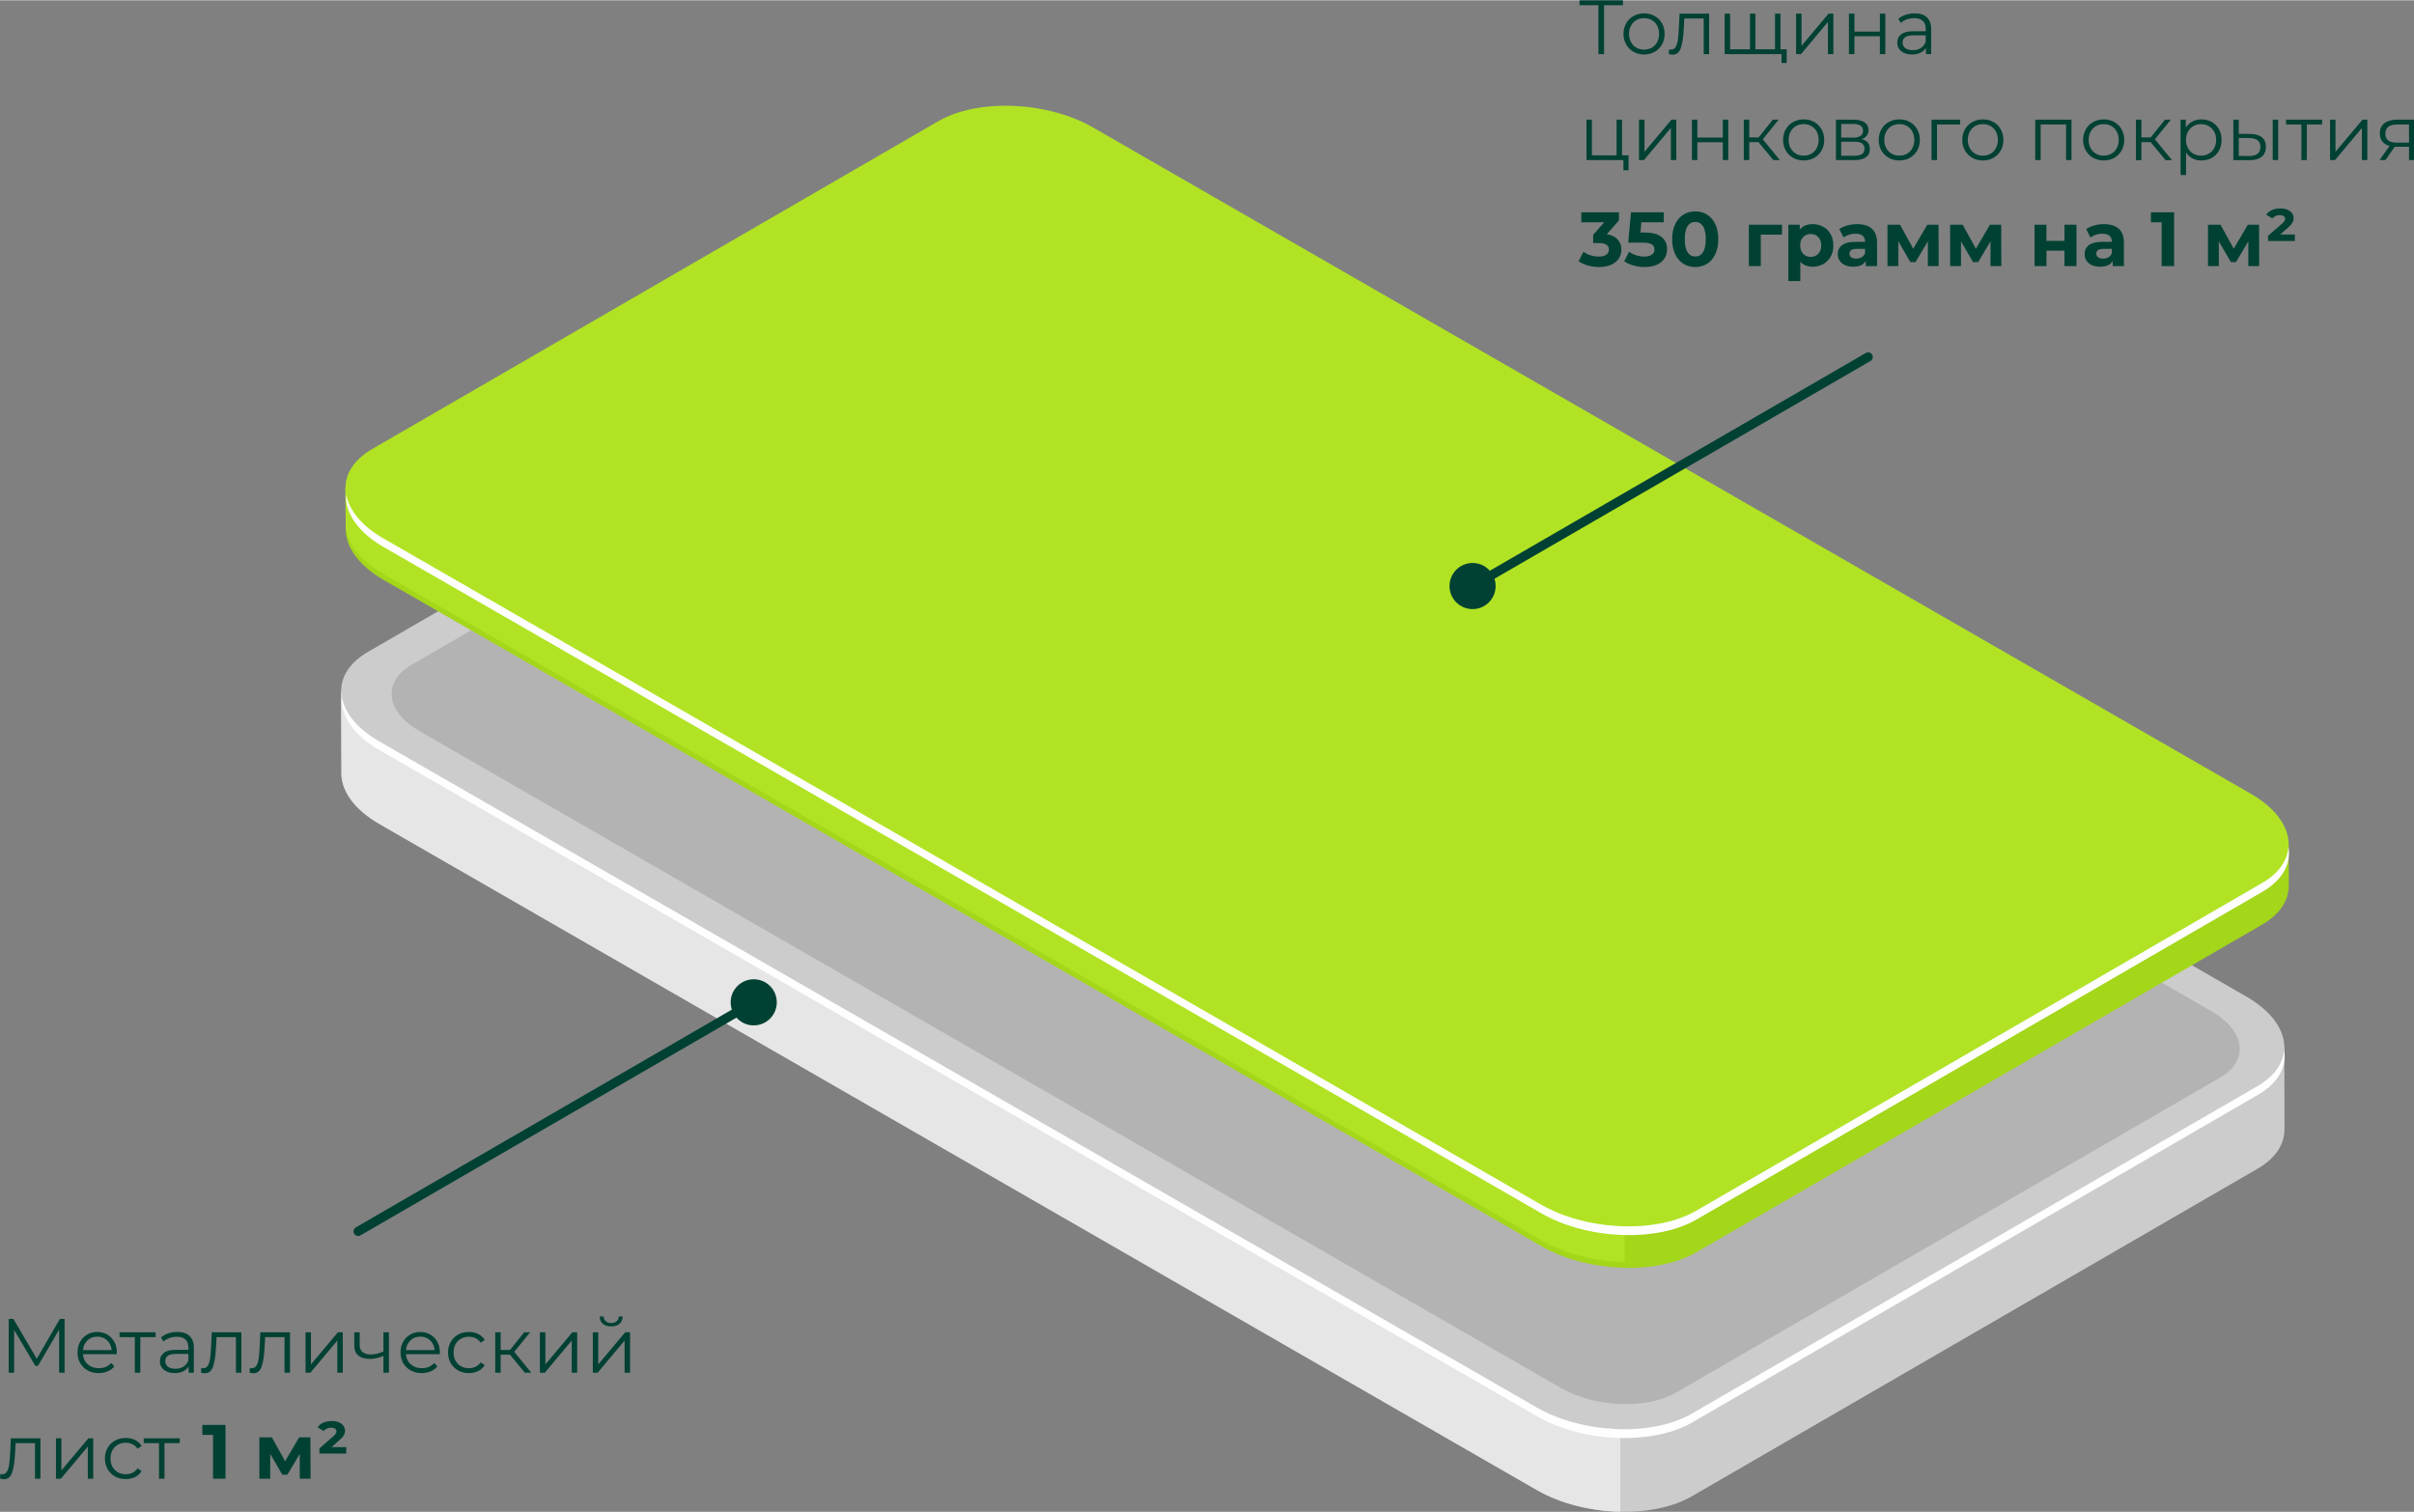 <?xml version="1.0" encoding="UTF-8"?> <!-- Creator: CorelDRAW --> <svg xmlns="http://www.w3.org/2000/svg" xmlns:xlink="http://www.w3.org/1999/xlink" xmlns:xodm="http://www.corel.com/coreldraw/odm/2003" xml:space="preserve" width="522px" height="327px" style="shape-rendering:geometricPrecision; text-rendering:geometricPrecision; image-rendering:optimizeQuality; fill-rule:evenodd; clip-rule:evenodd" viewBox="0 0 479.98 300.56"><rect x="0" y="0" width="479.98" height="300.56" fill="#808080" stroke="none"/> <defs> <style type="text/css"> <![CDATA[ .str0 {stroke:#004133;stroke-width:1.84;stroke-linecap:round;stroke-miterlimit:22.926} .fil6 {fill:none} .fil8 {fill:#004133} .fil2 {fill:#FEFEFE;fill-rule:nonzero} .fil7 {fill:#004133;fill-rule:nonzero} .fil4 {fill:#A4D61A;fill-rule:nonzero} .fil5 {fill:#B1E324;fill-rule:nonzero} .fil3 {fill:#B3B3B3;fill-rule:nonzero} .fil0 {fill:#CCCCCC;fill-rule:nonzero} .fil1 {fill:#E6E6E6;fill-rule:nonzero} ]]> </style> </defs> <g id="Слой_x0020_1">  <path class="fil0" d="M336.42 297.46l112.49 -65.14c3.7,-2.14 5.42,-5.03 5.3,-8.03l0.02 0.01 -0.04 -16.33 -6.26 7.33c-0.4,-0.26 -0.81,-0.53 -1.26,-0.79l-230.13 -132.44c-9.13,-5.25 -22.94,-5.81 -30.84,-1.23l-110.92 64.23c-2.24,-2.46 -6.95,-7.65 -6.95,-7.65l0.06 15.97 0 -0.01c-0.17,3.6 2.39,7.44 7.55,10.41l230.13 132.44c9.14,5.26 22.95,5.81 30.85,1.23z"></path> <path class="fil1" d="M216.54 82.07c-9.13,-5.25 -22.94,-5.81 -30.84,-1.23l-110.92 64.23c-2.24,-2.46 -6.95,-7.65 -6.95,-7.65l0.06 15.97 0 -0.01c-0.17,3.6 2.39,7.44 7.55,10.41l230.13 132.44c4.77,2.74 10.8,4.19 16.61,4.31l-0.22 -157.8 -105.42 -60.67z"></path> <path class="fil0" d="M73.16 129.57l112.49 -65.14c7.9,-4.58 21.71,-4.03 30.85,1.23l230.13 132.44c9.13,5.26 10.14,13.23 2.24,17.81l-112.5 65.14c-7.9,4.58 -21.71,4.02 -30.84,-1.23l-230.13 -132.44c-9.14,-5.26 -10.14,-13.23 -2.24,-17.81z"></path> <path class="fil2" d="M336.46 282.79l112.49 -65.14c4.08,-2.36 5.76,-5.62 5.21,-8.95 -0.2,2.7 -1.94,5.26 -5.29,7.21l-112.5 65.14c-7.9,4.58 -21.71,4.02 -30.84,-1.23l-230.13 -132.44c-4.43,-2.55 -6.93,-5.73 -7.45,-8.86 -0.27,3.66 2.28,7.58 7.53,10.6l230.13 132.44c9.14,5.26 22.95,5.81 30.85,1.23z"></path> <path class="fil3" d="M81.82 132.14l108.1 -62.6c5.87,-3.4 16.13,-2.99 22.92,0.92l226.86 130.56c6.79,3.91 7.54,9.83 1.67,13.23l-108.1 62.6c-5.87,3.4 -16.13,2.99 -22.93,-0.92l-226.85 -130.56c-6.8,-3.9 -7.54,-9.83 -1.67,-13.23z"></path> <g id="_2263063881552"> <path class="fil4" d="M337.28 248.96l112.49 -65.15c3.7,-2.14 5.43,-5.03 5.3,-8.03l0.02 0.01 -0.04 -8.17 -6.26 7.33c-0.4,-0.27 -0.81,-0.54 -1.25,-0.79l-230.13 -132.44c-9.14,-5.26 -22.95,-5.81 -30.85,-1.24l-110.91 64.23c-2.25,-2.45 -6.96,-7.65 -6.96,-7.65l0.06 7.82 0 0c-0.16,3.6 2.4,7.43 7.56,10.4l230.12 132.44c9.14,5.26 22.95,5.81 30.85,1.24z"></path> <path class="fil5" d="M217.41 41.72c-9.14,-5.26 -22.95,-5.81 -30.85,-1.24l-110.91 64.23c-2.25,-2.45 -6.96,-7.65 -6.96,-7.65l0.05 6.66 0 -0.01c-0.17,3.61 2.39,7.44 7.55,10.41l230.13 132.44c4.77,2.74 10.8,4.19 16.61,4.31l-0.2 -148.48 -105.42 -60.67z"></path> <path class="fil5" d="M74.02 89.22l112.49 -65.15c7.9,-4.58 21.71,-4.02 30.85,1.24l230.13 132.44c9.14,5.26 10.14,13.22 2.24,17.8l-112.49 65.15c-7.91,4.57 -21.72,4.02 -30.85,-1.24l-230.13 -132.44c-9.14,-5.26 -10.14,-13.23 -2.24,-17.8z"></path> <path class="fil2" d="M337.32 242.44l112.49 -65.15c4.08,-2.36 5.76,-5.62 5.21,-8.95 -0.2,2.71 -1.93,5.27 -5.29,7.21l-112.49 65.15c-7.91,4.57 -21.72,4.02 -30.85,-1.24l-230.13 -132.44c-4.43,-2.54 -6.92,-5.73 -7.45,-8.86 -0.27,3.66 2.28,7.58 7.54,10.6l230.12 132.44c9.14,5.26 22.95,5.82 30.85,1.24z"></path> </g> <line class="fil6 str0" x1="371.45" y1="70.93" x2="292.8" y2="116.48"></line> <line class="fil6 str0" x1="71.21" y1="244.8" x2="149.86" y2="199.25"></line> <path class="fil7" d="M12.84 262.2l0 10.7 -1.09 0 0 -8.56 -4.2 7.2 -0.53 0 -4.21 -7.15 0 8.51 -1.08 0 0 -10.7 0.93 0 4.65 7.93 4.6 -7.93 0.93 0zm10.38 7.02l-6.73 0c0.06,0.83 0.39,1.51 0.97,2.02 0.58,0.52 1.31,0.77 2.2,0.77 0.5,0 0.95,-0.09 1.37,-0.26 0.42,-0.18 0.78,-0.44 1.09,-0.79l0.61 0.7c-0.36,0.43 -0.8,0.76 -1.34,0.98 -0.53,0.22 -1.12,0.34 -1.76,0.34 -0.83,0 -1.56,-0.18 -2.2,-0.53 -0.63,-0.35 -1.13,-0.84 -1.49,-1.46 -0.35,-0.62 -0.53,-1.33 -0.53,-2.11 0,-0.78 0.17,-1.49 0.51,-2.11 0.34,-0.62 0.81,-1.1 1.41,-1.45 0.59,-0.35 1.26,-0.52 2.01,-0.52 0.74,0 1.41,0.17 2,0.52 0.59,0.35 1.05,0.83 1.39,1.44 0.34,0.62 0.5,1.32 0.5,2.12l-0.01 0.34zm-3.88 -3.49c-0.78,0 -1.43,0.25 -1.95,0.74 -0.53,0.5 -0.82,1.14 -0.9,1.94l5.71 0c-0.08,-0.8 -0.37,-1.44 -0.9,-1.94 -0.52,-0.49 -1.18,-0.74 -1.96,-0.74zm11.6 0.09l-3.04 0 0 7.08 -1.09 0 0 -7.08 -3.04 0 0 -0.96 7.17 0 0 0.96zm4.34 -1.02c1.05,0 1.85,0.26 2.41,0.79 0.56,0.52 0.85,1.3 0.85,2.33l0 4.98 -1.04 0 0 -1.25c-0.25,0.41 -0.61,0.74 -1.08,0.98 -0.48,0.23 -1.04,0.35 -1.69,0.35 -0.9,0 -1.61,-0.22 -2.14,-0.65 -0.53,-0.42 -0.8,-0.99 -0.8,-1.69 0,-0.69 0.25,-1.24 0.75,-1.65 0.49,-0.42 1.28,-0.63 2.36,-0.63l2.55 0 0 -0.49c0,-0.69 -0.19,-1.22 -0.58,-1.58 -0.39,-0.36 -0.95,-0.54 -1.7,-0.54 -0.51,0 -1,0.08 -1.46,0.25 -0.47,0.17 -0.88,0.4 -1.21,0.69l-0.49 -0.81c0.41,-0.34 0.9,-0.61 1.47,-0.8 0.57,-0.19 1.17,-0.28 1.8,-0.28zm-0.38 7.32c0.61,0 1.13,-0.14 1.57,-0.42 0.44,-0.28 0.77,-0.69 0.98,-1.22l0 -1.31 -2.52 0c-1.38,0 -2.07,0.48 -2.07,1.44 0,0.47 0.18,0.84 0.54,1.11 0.36,0.26 0.86,0.4 1.5,0.4zm13.1 -7.26l0 8.04 -1.09 0 0 -7.08 -3.85 0 -0.11 1.99c-0.08,1.67 -0.27,2.95 -0.58,3.85 -0.3,0.9 -0.85,1.35 -1.63,1.35 -0.22,0 -0.48,-0.04 -0.78,-0.13l0.07 -0.93c0.19,0.04 0.31,0.06 0.39,0.06 0.41,0 0.73,-0.19 0.94,-0.58 0.22,-0.39 0.36,-0.86 0.43,-1.43 0.07,-0.57 0.13,-1.33 0.18,-2.27l0.14 -2.87 5.89 0zm9.66 0l0 8.04 -1.09 0 0 -7.08 -3.85 0 -0.11 1.99c-0.08,1.67 -0.27,2.95 -0.58,3.85 -0.3,0.9 -0.85,1.35 -1.63,1.35 -0.22,0 -0.48,-0.04 -0.78,-0.13l0.07 -0.93c0.19,0.04 0.31,0.06 0.39,0.06 0.41,0 0.73,-0.19 0.94,-0.58 0.22,-0.39 0.36,-0.86 0.43,-1.43 0.07,-0.57 0.13,-1.33 0.18,-2.27l0.14 -2.87 5.89 0zm3.09 0l1.08 0 0 6.39 5.37 -6.39 0.96 0 0 8.04 -1.09 0 0 -6.39 -5.35 6.39 -0.97 0 0 -8.04zm16.58 0l0 8.04 -1.09 0 0 -3.35c-0.92,0.41 -1.84,0.61 -2.73,0.61 -0.97,0 -1.72,-0.22 -2.26,-0.66 -0.54,-0.44 -0.81,-1.11 -0.81,-2l0 -2.64 1.08 0 0 2.58c0,0.6 0.19,1.06 0.58,1.37 0.39,0.31 0.92,0.47 1.61,0.47 0.75,0 1.6,-0.2 2.53,-0.6l0 -3.82 1.09 0zm10.12 4.36l-6.73 0c0.06,0.83 0.38,1.51 0.97,2.02 0.58,0.52 1.31,0.77 2.2,0.77 0.5,0 0.95,-0.09 1.37,-0.26 0.42,-0.18 0.78,-0.44 1.09,-0.79l0.61 0.7c-0.36,0.43 -0.8,0.76 -1.34,0.98 -0.53,0.22 -1.12,0.34 -1.76,0.34 -0.83,0 -1.56,-0.18 -2.2,-0.53 -0.63,-0.35 -1.13,-0.84 -1.49,-1.46 -0.35,-0.62 -0.53,-1.33 -0.53,-2.11 0,-0.78 0.17,-1.49 0.51,-2.11 0.34,-0.62 0.81,-1.1 1.41,-1.45 0.59,-0.35 1.26,-0.52 2.01,-0.52 0.74,0 1.41,0.17 2,0.52 0.59,0.35 1.05,0.83 1.39,1.44 0.34,0.62 0.5,1.32 0.5,2.12l-0.01 0.34zm-3.88 -3.49c-0.78,0 -1.43,0.25 -1.95,0.74 -0.53,0.5 -0.83,1.14 -0.9,1.94l5.7 0c-0.07,-0.8 -0.37,-1.44 -0.89,-1.94 -0.53,-0.49 -1.18,-0.74 -1.96,-0.74zm9.66 7.25c-0.8,0 -1.51,-0.18 -2.14,-0.52 -0.62,-0.35 -1.11,-0.84 -1.47,-1.46 -0.36,-0.63 -0.54,-1.34 -0.54,-2.12 0,-0.78 0.18,-1.49 0.54,-2.11 0.36,-0.62 0.85,-1.1 1.47,-1.45 0.63,-0.35 1.34,-0.52 2.14,-0.52 0.69,0 1.31,0.13 1.85,0.4 0.55,0.27 0.98,0.67 1.3,1.19l-0.81 0.55c-0.27,-0.4 -0.61,-0.7 -1.01,-0.9 -0.41,-0.19 -0.85,-0.29 -1.33,-0.29 -0.58,0 -1.11,0.13 -1.57,0.39 -0.46,0.26 -0.83,0.62 -1.09,1.1 -0.26,0.48 -0.39,1.03 -0.39,1.64 0,0.62 0.13,1.17 0.39,1.64 0.26,0.48 0.63,0.84 1.09,1.1 0.46,0.26 0.99,0.39 1.57,0.39 0.48,0 0.92,-0.09 1.33,-0.29 0.4,-0.19 0.74,-0.49 1.01,-0.88l0.81 0.55c-0.32,0.52 -0.75,0.91 -1.3,1.18 -0.55,0.27 -1.17,0.41 -1.85,0.41zm8.16 -3.66l-1.84 0 0 3.58 -1.08 0 0 -8.04 1.08 0 0 3.53 1.85 0 2.83 -3.53 1.18 0 -3.16 3.9 3.39 4.14 -1.29 0 -2.96 -3.58zm5.96 -4.46l1.09 0 0 6.39 5.36 -6.39 0.96 0 0 8.04 -1.08 0 0 -6.39 -5.35 6.39 -0.98 0 0 -8.04zm10.52 0l1.08 0 0 6.39 5.37 -6.39 0.96 0 0 8.04 -1.09 0 0 -6.39 -5.35 6.39 -0.97 0 0 -8.04zm3.65 -1.16c-0.69,0 -1.24,-0.18 -1.65,-0.52 -0.41,-0.35 -0.62,-0.84 -0.63,-1.47l0.78 0c0.01,0.4 0.15,0.72 0.43,0.96 0.27,0.24 0.63,0.36 1.07,0.36 0.44,0 0.8,-0.12 1.08,-0.36 0.28,-0.24 0.42,-0.56 0.43,-0.96l0.78 0c-0.01,0.63 -0.22,1.12 -0.63,1.47 -0.41,0.34 -0.97,0.52 -1.66,0.52zm-113.48 22.24l0 8.04 -1.08 0 0 -7.08 -3.86 0 -0.1 1.99c-0.09,1.67 -0.28,2.95 -0.58,3.85 -0.31,0.9 -0.86,1.35 -1.64,1.35 -0.21,0 -0.47,-0.05 -0.78,-0.13l0.08 -0.93c0.18,0.04 0.31,0.06 0.38,0.06 0.42,0 0.73,-0.19 0.95,-0.58 0.21,-0.39 0.35,-0.87 0.42,-1.44 0.08,-0.57 0.14,-1.32 0.19,-2.26l0.14 -2.87 5.88 0zm3.09 0l1.08 0 0 6.39 5.37 -6.39 0.96 0 0 8.04 -1.08 0 0 -6.39 -5.35 6.39 -0.98 0 0 -8.04zm13.88 8.11c-0.8,0 -1.51,-0.17 -2.14,-0.51 -0.62,-0.35 -1.11,-0.84 -1.47,-1.46 -0.36,-0.63 -0.54,-1.34 -0.54,-2.12 0,-0.79 0.18,-1.49 0.54,-2.11 0.36,-0.62 0.85,-1.11 1.47,-1.45 0.63,-0.35 1.34,-0.52 2.14,-0.52 0.69,0 1.31,0.13 1.85,0.4 0.55,0.27 0.98,0.67 1.3,1.19l-0.81 0.55c-0.27,-0.4 -0.61,-0.7 -1.01,-0.9 -0.41,-0.2 -0.85,-0.29 -1.33,-0.29 -0.58,0 -1.11,0.12 -1.57,0.38 -0.46,0.26 -0.83,0.63 -1.09,1.11 -0.25,0.48 -0.38,1.03 -0.38,1.64 0,0.62 0.13,1.17 0.38,1.64 0.26,0.48 0.63,0.84 1.09,1.1 0.46,0.26 0.99,0.39 1.57,0.39 0.48,0 0.92,-0.1 1.33,-0.29 0.4,-0.19 0.74,-0.49 1.01,-0.89l0.81 0.56c-0.32,0.51 -0.75,0.91 -1.3,1.18 -0.55,0.27 -1.17,0.4 -1.85,0.4zm10.74 -7.15l-3.04 0 0 7.08 -1.09 0 0 -7.08 -3.04 0 0 -0.96 7.17 0 0 0.96zm9.08 -3.62l0 10.7 -2.47 0 0 -8.71 -2.14 0 0 -1.99 4.61 0zm14.77 10.7l0 -4.92 -2.46 4.12 -1.01 0 -2.4 -4.14 0 4.94 -2.16 0 0 -8.23 2.49 0 2.63 4.76 2.8 -4.76 2.23 0 0.03 8.23 -2.15 0zm9.24 -6.28l0 1.28 -5.33 0 0 -1.02 2.64 -2.3c0.29,-0.24 0.49,-0.45 0.59,-0.62 0.11,-0.16 0.16,-0.33 0.16,-0.48 0,-0.21 -0.09,-0.38 -0.27,-0.52 -0.19,-0.13 -0.46,-0.2 -0.83,-0.2 -0.3,0 -0.58,0.06 -0.83,0.18 -0.25,0.12 -0.45,0.28 -0.59,0.48l-1.22 -0.73c0.25,-0.39 0.61,-0.7 1.08,-0.92 0.47,-0.22 1.04,-0.34 1.7,-0.34 0.83,0 1.48,0.18 1.95,0.54 0.47,0.36 0.71,0.82 0.71,1.39 0,0.33 -0.08,0.63 -0.25,0.93 -0.17,0.28 -0.49,0.63 -0.96,1.04l-1.47 1.29 2.92 0z"></path> <path class="fil8" d="M292.8 111.89c2.53,0 4.58,2.06 4.58,4.59 0,2.53 -2.05,4.58 -4.58,4.58 -2.54,0 -4.59,-2.05 -4.59,-4.58 0,-2.53 2.05,-4.59 4.59,-4.59z"></path> <path class="fil8" d="M149.86 203.84c-2.53,0 -4.58,-2.06 -4.58,-4.59 0,-2.53 2.05,-4.58 4.58,-4.58 2.54,0 4.59,2.05 4.59,4.58 0,2.53 -2.05,4.59 -4.59,4.59z"></path> <path class="fil7" d="M322.7 0.98l-3.76 0 0 9.72 -1.12 0 0 -9.72 -3.76 0 0 -0.98 8.64 0 0 0.98zm4.2 9.8c-0.77,0 -1.47,-0.18 -2.09,-0.53 -0.63,-0.35 -1.11,-0.84 -1.47,-1.46 -0.36,-0.62 -0.54,-1.33 -0.54,-2.11 0,-0.78 0.18,-1.49 0.54,-2.11 0.36,-0.62 0.84,-1.11 1.47,-1.45 0.62,-0.35 1.32,-0.52 2.09,-0.52 0.77,0 1.47,0.17 2.09,0.52 0.63,0.34 1.11,0.83 1.46,1.45 0.36,0.62 0.53,1.33 0.53,2.11 0,0.78 -0.17,1.49 -0.53,2.11 -0.35,0.62 -0.83,1.11 -1.46,1.46 -0.62,0.35 -1.32,0.53 -2.09,0.53zm0 -0.97c0.57,0 1.08,-0.13 1.54,-0.39 0.45,-0.26 0.8,-0.63 1.06,-1.11 0.25,-0.47 0.38,-1.02 0.38,-1.63 0,-0.61 -0.13,-1.16 -0.38,-1.64 -0.26,-0.48 -0.61,-0.84 -1.06,-1.1 -0.46,-0.26 -0.97,-0.39 -1.54,-0.39 -0.57,0 -1.08,0.13 -1.54,0.39 -0.45,0.26 -0.81,0.62 -1.07,1.1 -0.26,0.48 -0.39,1.03 -0.39,1.64 0,0.61 0.13,1.16 0.39,1.63 0.26,0.48 0.62,0.85 1.07,1.11 0.46,0.26 0.97,0.39 1.54,0.39zm12.93 -7.15l0 8.04 -1.08 0 0 -7.08 -3.86 0 -0.1 1.99c-0.08,1.67 -0.28,2.95 -0.58,3.85 -0.31,0.9 -0.85,1.35 -1.64,1.35 -0.21,0 -0.47,-0.04 -0.78,-0.13l0.08 -0.93c0.18,0.04 0.31,0.06 0.38,0.06 0.42,0 0.73,-0.19 0.95,-0.58 0.21,-0.39 0.35,-0.86 0.43,-1.44 0.07,-0.57 0.13,-1.32 0.18,-2.26l0.14 -2.87 5.88 0zm14.19 0l0 8.04 -11.1 0 0 -8.04 1.08 0 0 7.09 3.95 0 0 -7.09 1.08 0 0 7.09 3.9 0 0 -7.09 1.09 0zm1.23 7.09l0 2.71 -1.02 0 0 -1.76 -1.36 0 0 -0.95 2.38 0zm1.87 -7.09l1.08 0 0 6.39 5.37 -6.39 0.96 0 0 8.04 -1.08 0 0 -6.39 -5.35 6.39 -0.98 0 0 -8.04zm10.51 0l1.09 0 0 3.56 5.06 0 0 -3.56 1.08 0 0 8.04 -1.08 0 0 -3.55 -5.06 0 0 3.55 -1.09 0 0 -8.04zm13.09 -0.06c1.05,0 1.85,0.26 2.41,0.79 0.56,0.52 0.85,1.3 0.85,2.33l0 4.98 -1.04 0 0 -1.25c-0.25,0.41 -0.61,0.74 -1.08,0.97 -0.48,0.24 -1.04,0.36 -1.69,0.36 -0.9,0 -1.61,-0.22 -2.14,-0.65 -0.53,-0.42 -0.8,-0.99 -0.8,-1.69 0,-0.69 0.25,-1.24 0.74,-1.65 0.5,-0.42 1.29,-0.63 2.37,-0.63l2.55 0 0 -0.49c0,-0.69 -0.19,-1.22 -0.58,-1.58 -0.39,-0.36 -0.95,-0.54 -1.7,-0.54 -0.51,0 -1,0.08 -1.47,0.25 -0.46,0.17 -0.87,0.4 -1.2,0.69l-0.49 -0.81c0.41,-0.34 0.89,-0.61 1.46,-0.8 0.58,-0.19 1.18,-0.28 1.81,-0.28zm-0.38 7.32c0.61,0 1.13,-0.14 1.57,-0.42 0.44,-0.28 0.77,-0.69 0.98,-1.22l0 -1.31 -2.52 0c-1.38,0 -2.07,0.48 -2.07,1.44 0,0.47 0.18,0.83 0.54,1.11 0.36,0.26 0.86,0.4 1.5,0.4zm-56.53 20.91l0 2.97 -1.02 0 0 -2.02 -7.35 0 0 -8.04 1.08 0 0 7.09 4.91 0 0 -7.09 1.08 0 0 7.09 1.3 0zm2.08 -7.09l1.09 0 0 6.39 5.36 -6.39 0.96 0 0 8.04 -1.08 0 0 -6.39 -5.35 6.39 -0.98 0 0 -8.04zm10.52 0l1.08 0 0 3.56 5.06 0 0 -3.56 1.09 0 0 8.04 -1.09 0 0 -3.55 -5.06 0 0 3.55 -1.08 0 0 -8.04zm13.23 4.46l-1.83 0 0 3.58 -1.09 0 0 -8.04 1.09 0 0 3.53 1.85 0 2.83 -3.53 1.17 0 -3.16 3.9 3.39 4.14 -1.28 0 -2.97 -3.58zm8.99 3.65c-0.77,0 -1.47,-0.17 -2.09,-0.52 -0.62,-0.35 -1.11,-0.84 -1.47,-1.46 -0.36,-0.62 -0.54,-1.33 -0.54,-2.11 0,-0.79 0.18,-1.49 0.54,-2.11 0.36,-0.62 0.85,-1.11 1.47,-1.45 0.62,-0.35 1.32,-0.52 2.09,-0.52 0.78,0 1.47,0.17 2.09,0.52 0.63,0.34 1.11,0.83 1.46,1.45 0.36,0.62 0.53,1.32 0.53,2.11 0,0.78 -0.17,1.49 -0.53,2.11 -0.35,0.62 -0.83,1.11 -1.46,1.46 -0.62,0.35 -1.31,0.52 -2.09,0.52zm0 -0.96c0.57,0 1.08,-0.13 1.54,-0.39 0.45,-0.26 0.8,-0.63 1.06,-1.11 0.25,-0.48 0.38,-1.02 0.38,-1.63 0,-0.61 -0.13,-1.16 -0.38,-1.64 -0.26,-0.48 -0.61,-0.85 -1.06,-1.11 -0.46,-0.26 -0.97,-0.39 -1.54,-0.39 -0.57,0 -1.08,0.13 -1.54,0.39 -0.45,0.26 -0.81,0.63 -1.07,1.11 -0.25,0.48 -0.38,1.03 -0.38,1.64 0,0.61 0.13,1.15 0.38,1.63 0.26,0.48 0.62,0.85 1.07,1.11 0.46,0.26 0.97,0.39 1.54,0.39zm11.53 -3.27c1.09,0.25 1.63,0.91 1.63,1.97 0,0.7 -0.26,1.25 -0.78,1.62 -0.52,0.38 -1.29,0.57 -2.32,0.57l-3.65 0 0 -8.04 3.54 0c0.92,0 1.64,0.18 2.16,0.53 0.52,0.36 0.78,0.87 0.78,1.53 0,0.44 -0.12,0.81 -0.36,1.12 -0.24,0.32 -0.58,0.55 -1,0.7zm-4.07 -0.31l2.42 0c0.62,0 1.09,-0.11 1.42,-0.35 0.34,-0.23 0.5,-0.57 0.5,-1.02 0,-0.45 -0.16,-0.79 -0.5,-1.01 -0.33,-0.22 -0.8,-0.34 -1.42,-0.34l-2.42 0 0 2.72zm2.55 3.61c0.7,0 1.22,-0.11 1.56,-0.33 0.35,-0.23 0.52,-0.58 0.52,-1.06 0,-0.48 -0.16,-0.83 -0.47,-1.06 -0.32,-0.23 -0.82,-0.35 -1.5,-0.35l-2.66 0 0 2.8 2.55 0zm9.01 0.93c-0.78,0 -1.48,-0.17 -2.1,-0.52 -0.62,-0.35 -1.11,-0.84 -1.47,-1.46 -0.35,-0.62 -0.53,-1.33 -0.53,-2.11 0,-0.79 0.18,-1.49 0.53,-2.11 0.36,-0.62 0.85,-1.11 1.47,-1.45 0.62,-0.35 1.32,-0.52 2.1,-0.52 0.77,0 1.47,0.17 2.09,0.52 0.62,0.34 1.11,0.83 1.46,1.45 0.35,0.62 0.53,1.32 0.53,2.11 0,0.78 -0.18,1.49 -0.53,2.11 -0.35,0.62 -0.84,1.11 -1.46,1.46 -0.62,0.35 -1.32,0.52 -2.09,0.52zm0 -0.96c0.57,0 1.08,-0.13 1.53,-0.39 0.46,-0.26 0.81,-0.63 1.06,-1.11 0.26,-0.48 0.39,-1.02 0.39,-1.63 0,-0.61 -0.13,-1.16 -0.39,-1.64 -0.25,-0.48 -0.6,-0.85 -1.06,-1.11 -0.45,-0.26 -0.96,-0.39 -1.53,-0.39 -0.58,0 -1.09,0.13 -1.54,0.39 -0.45,0.26 -0.81,0.63 -1.07,1.11 -0.26,0.48 -0.39,1.03 -0.39,1.64 0,0.61 0.13,1.15 0.39,1.63 0.26,0.48 0.62,0.85 1.07,1.11 0.45,0.26 0.96,0.39 1.54,0.39zm12.09 -6.19l-4.6 0 0 7.08 -1.09 0 0 -8.04 5.69 0 0 0.96zm4.52 7.15c-0.77,0 -1.47,-0.17 -2.09,-0.52 -0.62,-0.35 -1.11,-0.84 -1.47,-1.46 -0.36,-0.62 -0.54,-1.33 -0.54,-2.11 0,-0.79 0.18,-1.49 0.54,-2.11 0.36,-0.62 0.85,-1.11 1.47,-1.45 0.62,-0.35 1.32,-0.52 2.09,-0.52 0.78,0 1.47,0.17 2.09,0.52 0.63,0.34 1.11,0.83 1.46,1.45 0.36,0.62 0.53,1.32 0.53,2.11 0,0.78 -0.17,1.49 -0.53,2.11 -0.35,0.62 -0.83,1.11 -1.46,1.46 -0.62,0.35 -1.31,0.52 -2.09,0.52zm0 -0.96c0.57,0 1.08,-0.13 1.54,-0.39 0.45,-0.26 0.8,-0.63 1.06,-1.11 0.25,-0.48 0.38,-1.02 0.38,-1.63 0,-0.61 -0.13,-1.16 -0.38,-1.64 -0.26,-0.48 -0.61,-0.85 -1.06,-1.11 -0.46,-0.26 -0.97,-0.39 -1.54,-0.39 -0.57,0 -1.08,0.13 -1.54,0.39 -0.45,0.26 -0.81,0.63 -1.07,1.11 -0.25,0.48 -0.39,1.03 -0.39,1.64 0,0.61 0.14,1.15 0.39,1.63 0.26,0.48 0.62,0.85 1.07,1.11 0.46,0.26 0.97,0.39 1.54,0.39zm17.62 -7.15l0 8.04 -1.08 0 0 -7.08 -5.05 0 0 7.08 -1.08 0 0 -8.04 7.21 0zm6.41 8.11c-0.78,0 -1.47,-0.17 -2.1,-0.52 -0.62,-0.35 -1.11,-0.84 -1.46,-1.46 -0.36,-0.62 -0.54,-1.33 -0.54,-2.11 0,-0.79 0.18,-1.49 0.54,-2.11 0.35,-0.62 0.84,-1.11 1.46,-1.45 0.63,-0.35 1.32,-0.52 2.1,-0.52 0.77,0 1.47,0.17 2.09,0.52 0.62,0.34 1.11,0.83 1.46,1.45 0.35,0.62 0.53,1.32 0.53,2.11 0,0.78 -0.18,1.49 -0.53,2.11 -0.35,0.62 -0.84,1.11 -1.46,1.46 -0.62,0.35 -1.32,0.52 -2.09,0.52zm0 -0.96c0.57,0 1.08,-0.13 1.53,-0.39 0.46,-0.26 0.81,-0.63 1.07,-1.11 0.25,-0.48 0.38,-1.02 0.38,-1.63 0,-0.61 -0.13,-1.16 -0.38,-1.64 -0.26,-0.48 -0.61,-0.85 -1.07,-1.11 -0.45,-0.26 -0.96,-0.39 -1.53,-0.39 -0.57,0 -1.08,0.13 -1.54,0.39 -0.45,0.26 -0.81,0.63 -1.07,1.11 -0.26,0.48 -0.39,1.03 -0.39,1.64 0,0.61 0.13,1.15 0.39,1.63 0.26,0.48 0.62,0.85 1.07,1.11 0.46,0.26 0.97,0.39 1.54,0.39zm9.32 -2.69l-1.83 0 0 3.58 -1.09 0 0 -8.04 1.09 0 0 3.53 1.85 0 2.83 -3.53 1.17 0 -3.16 3.9 3.39 4.14 -1.28 0 -2.97 -3.58zm10.11 -4.52c0.75,0 1.43,0.17 2.04,0.51 0.62,0.34 1.09,0.82 1.44,1.44 0.35,0.62 0.52,1.33 0.52,2.13 0,0.8 -0.17,1.52 -0.52,2.14 -0.35,0.62 -0.82,1.1 -1.43,1.44 -0.6,0.34 -1.29,0.51 -2.05,0.51 -0.66,0 -1.24,-0.13 -1.77,-0.4 -0.52,-0.27 -0.95,-0.67 -1.29,-1.19l0 4.48 -1.09 0 0 -11 1.04 0 0 1.59c0.33,-0.53 0.76,-0.94 1.3,-1.23 0.53,-0.28 1.13,-0.42 1.81,-0.42zm-0.08 7.21c0.56,0 1.07,-0.13 1.53,-0.39 0.46,-0.26 0.82,-0.63 1.08,-1.11 0.26,-0.48 0.39,-1.02 0.39,-1.63 0,-0.61 -0.13,-1.16 -0.39,-1.63 -0.26,-0.47 -0.62,-0.84 -1.08,-1.11 -0.46,-0.26 -0.97,-0.4 -1.53,-0.4 -0.57,0 -1.08,0.14 -1.54,0.4 -0.45,0.27 -0.81,0.64 -1.07,1.11 -0.26,0.47 -0.39,1.02 -0.39,1.63 0,0.61 0.13,1.15 0.39,1.63 0.26,0.48 0.62,0.85 1.07,1.11 0.46,0.26 0.97,0.39 1.54,0.39zm9.8 -4.31c1.01,0.01 1.78,0.23 2.31,0.67 0.53,0.44 0.79,1.07 0.79,1.9 0,0.85 -0.29,1.51 -0.86,1.97 -0.57,0.46 -1.38,0.68 -2.44,0.67l-3.18 -0.01 0 -8.04 1.08 0 0 2.81 2.3 0.03zm4.45 -2.84l1.08 0 0 8.04 -1.08 0 0 -8.04zm-4.71 7.23c0.74,0.01 1.3,-0.14 1.69,-0.45 0.38,-0.31 0.57,-0.77 0.57,-1.37 0,-0.59 -0.19,-1.03 -0.57,-1.32 -0.37,-0.28 -0.94,-0.43 -1.69,-0.44l-2.04 -0.03 0 3.58 2.04 0.03zm14.53 -6.27l-3.04 0 0 7.08 -1.08 0 0 -7.08 -3.05 0 0 -0.96 7.17 0 0 0.96zm1.58 -0.96l1.08 0 0 6.39 5.37 -6.39 0.96 0 0 8.04 -1.08 0 0 -6.39 -5.35 6.39 -0.98 0 0 -8.04zm16.69 0l0 8.04 -0.99 0 0 -2.66 -2.53 0 -0.3 0 -1.87 2.66 -1.17 0 2 -2.81c-0.62,-0.18 -1.1,-0.47 -1.44,-0.89 -0.33,-0.42 -0.5,-0.95 -0.5,-1.59 0,-0.9 0.3,-1.58 0.91,-2.05 0.62,-0.47 1.45,-0.7 2.51,-0.7l3.38 0zm-5.7 2.78c0,1.19 0.76,1.79 2.28,1.79l2.43 0 0 -3.61 -2.36 0c-1.57,0 -2.35,0.61 -2.35,1.82zm-154.79 19.99c0.93,0.16 1.65,0.5 2.15,1.05 0.5,0.55 0.75,1.22 0.75,2.02 0,0.63 -0.16,1.2 -0.49,1.72 -0.32,0.53 -0.82,0.95 -1.49,1.27 -0.67,0.31 -1.48,0.47 -2.45,0.47 -0.76,0 -1.5,-0.1 -2.23,-0.3 -0.72,-0.2 -1.34,-0.48 -1.85,-0.85l0.96 -1.89c0.41,0.3 0.88,0.54 1.41,0.71 0.54,0.17 1.09,0.25 1.65,0.25 0.62,0 1.11,-0.12 1.46,-0.36 0.36,-0.24 0.54,-0.58 0.54,-1.02 0,-0.87 -0.67,-1.31 -2,-1.31l-1.13 0 0 -1.63 2.2 -2.5 -4.56 0 0 -1.98 7.49 0 0 1.6 -2.41 2.75zm7.56 -0.33c1.51,0 2.62,0.3 3.34,0.9 0.72,0.6 1.08,1.4 1.08,2.41 0,0.66 -0.16,1.25 -0.49,1.78 -0.32,0.54 -0.82,0.97 -1.49,1.29 -0.67,0.32 -1.49,0.48 -2.47,0.48 -0.75,0 -1.49,-0.1 -2.22,-0.3 -0.73,-0.2 -1.35,-0.48 -1.86,-0.85l0.98 -1.89c0.41,0.3 0.88,0.54 1.41,0.71 0.53,0.17 1.07,0.25 1.63,0.25 0.62,0 1.11,-0.12 1.47,-0.37 0.36,-0.24 0.53,-0.58 0.53,-1.02 0,-0.46 -0.18,-0.81 -0.55,-1.04 -0.38,-0.23 -1.02,-0.35 -1.94,-0.35l-2.73 0 0.55 -6.02 6.52 0 0 1.98 -4.46 0 -0.17 2.04 0.87 0zm10.02 6.86c-0.89,0 -1.68,-0.22 -2.37,-0.66 -0.7,-0.44 -1.24,-1.07 -1.63,-1.9 -0.39,-0.83 -0.59,-1.82 -0.59,-2.97 0,-1.16 0.2,-2.15 0.59,-2.98 0.39,-0.83 0.93,-1.46 1.63,-1.9 0.69,-0.44 1.48,-0.66 2.37,-0.66 0.88,0 1.67,0.22 2.36,0.66 0.7,0.44 1.24,1.07 1.63,1.9 0.39,0.83 0.59,1.82 0.59,2.98 0,1.15 -0.2,2.14 -0.59,2.97 -0.39,0.83 -0.93,1.46 -1.63,1.9 -0.69,0.44 -1.48,0.66 -2.36,0.66zm0 -2.09c0.65,0 1.16,-0.28 1.53,-0.85 0.37,-0.56 0.56,-1.42 0.56,-2.59 0,-1.18 -0.19,-2.04 -0.56,-2.6 -0.37,-0.56 -0.88,-0.84 -1.53,-0.84 -0.65,0 -1.15,0.28 -1.53,0.84 -0.37,0.56 -0.55,1.42 -0.55,2.6 0,1.17 0.18,2.03 0.55,2.59 0.38,0.57 0.88,0.85 1.53,0.85zm17.25 -4.36l-4.22 0 0 6.27 -2.37 0 0 -8.23 6.59 0 0 1.96zm6.12 -2.08c0.76,0 1.46,0.18 2.08,0.53 0.63,0.35 1.12,0.84 1.48,1.48 0.35,0.64 0.53,1.38 0.53,2.22 0,0.85 -0.18,1.59 -0.53,2.23 -0.36,0.64 -0.85,1.13 -1.48,1.48 -0.62,0.35 -1.32,0.53 -2.08,0.53 -1.05,0 -1.88,-0.33 -2.48,-1l0 3.84 -2.38 0 0 -11.19 2.27 0 0 0.95c0.59,-0.71 1.45,-1.07 2.59,-1.07zm-0.42 6.51c0.61,0 1.12,-0.2 1.51,-0.62 0.39,-0.41 0.59,-0.96 0.59,-1.66 0,-0.69 -0.2,-1.24 -0.59,-1.65 -0.39,-0.42 -0.9,-0.62 -1.51,-0.62 -0.61,0 -1.11,0.2 -1.5,0.62 -0.39,0.41 -0.59,0.96 -0.59,1.65 0,0.7 0.2,1.25 0.59,1.66 0.39,0.42 0.89,0.62 1.5,0.62zm9.24 -6.51c1.27,0 2.25,0.3 2.93,0.91 0.68,0.61 1.03,1.52 1.03,2.74l0 4.7 -2.24 0 0 -1.03c-0.45,0.77 -1.28,1.15 -2.5,1.15 -0.64,0 -1.18,-0.11 -1.65,-0.32 -0.46,-0.22 -0.81,-0.51 -1.06,-0.89 -0.24,-0.38 -0.37,-0.8 -0.37,-1.28 0,-0.77 0.29,-1.37 0.87,-1.81 0.57,-0.43 1.46,-0.65 2.67,-0.65l1.89 0c0,-0.52 -0.16,-0.92 -0.47,-1.2 -0.32,-0.28 -0.79,-0.42 -1.42,-0.42 -0.44,0 -0.87,0.06 -1.3,0.2 -0.42,0.14 -0.78,0.33 -1.07,0.56l-0.86 -1.67c0.45,-0.31 0.99,-0.56 1.61,-0.73 0.63,-0.17 1.27,-0.26 1.94,-0.26zm-0.19 6.86c0.41,0 0.77,-0.09 1.09,-0.28 0.31,-0.19 0.54,-0.47 0.67,-0.83l0 -0.84 -1.64 0c-0.97,0 -1.46,0.32 -1.46,0.96 0,0.31 0.12,0.55 0.36,0.73 0.24,0.17 0.56,0.26 0.98,0.26zm14.25 1.49l0 -4.93 -2.46 4.13 -1.01 0 -2.4 -4.14 0 4.94 -2.16 0 0 -8.23 2.5 0 2.62 4.76 2.8 -4.76 2.23 0 0.03 8.23 -2.15 0zm12.46 0l0 -4.93 -2.46 4.13 -1.01 0 -2.4 -4.14 0 4.94 -2.16 0 0 -8.23 2.49 0 2.63 4.76 2.8 -4.76 2.23 0 0.03 8.23 -2.15 0zm8.75 -8.23l2.37 0 0 3.21 3.58 0 0 -3.21 2.39 0 0 8.23 -2.39 0 0 -3.08 -3.58 0 0 3.08 -2.37 0 0 -8.23zm13.81 -0.12c1.27,0 2.25,0.3 2.93,0.91 0.69,0.61 1.03,1.52 1.03,2.74l0 4.7 -2.23 0 0 -1.03c-0.45,0.77 -1.29,1.15 -2.51,1.15 -0.63,0 -1.18,-0.11 -1.65,-0.32 -0.46,-0.22 -0.81,-0.51 -1.06,-0.89 -0.24,-0.38 -0.36,-0.8 -0.36,-1.28 0,-0.77 0.28,-1.37 0.86,-1.81 0.58,-0.43 1.46,-0.65 2.67,-0.65l1.89 0c0,-0.52 -0.16,-0.92 -0.47,-1.2 -0.32,-0.28 -0.79,-0.42 -1.42,-0.42 -0.44,0 -0.87,0.06 -1.29,0.2 -0.43,0.14 -0.79,0.33 -1.08,0.56l-0.86 -1.67c0.45,-0.31 0.99,-0.56 1.61,-0.73 0.63,-0.17 1.28,-0.26 1.94,-0.26zm-0.19 6.86c0.41,0 0.77,-0.09 1.09,-0.28 0.32,-0.19 0.54,-0.47 0.67,-0.83l0 -0.84 -1.63 0c-0.98,0 -1.47,0.32 -1.47,0.96 0,0.31 0.12,0.55 0.36,0.73 0.24,0.17 0.57,0.26 0.98,0.26zm14.13 -9.21l0 10.7 -2.48 0 0 -8.72 -2.14 0 0 -1.98 4.62 0zm14.76 10.7l0 -4.93 -2.46 4.13 -1.01 0 -2.4 -4.14 0 4.94 -2.15 0 0 -8.23 2.49 0 2.63 4.76 2.8 -4.76 2.23 0 0.03 8.23 -2.16 0zm9.25 -6.29l0 1.29 -5.33 0 0 -1.03 2.64 -2.29c0.29,-0.24 0.48,-0.45 0.59,-0.62 0.11,-0.17 0.16,-0.33 0.16,-0.48 0,-0.21 -0.09,-0.39 -0.28,-0.52 -0.18,-0.13 -0.45,-0.2 -0.82,-0.2 -0.31,0 -0.58,0.06 -0.83,0.18 -0.25,0.12 -0.45,0.27 -0.59,0.48l-1.23 -0.73c0.26,-0.39 0.62,-0.7 1.09,-0.92 0.47,-0.23 1.03,-0.34 1.7,-0.34 0.82,0 1.47,0.18 1.95,0.54 0.47,0.35 0.71,0.82 0.71,1.39 0,0.32 -0.09,0.63 -0.26,0.92 -0.16,0.29 -0.48,0.64 -0.95,1.05l-1.47 1.28 2.92 0z"></path> </g> </svg> 
